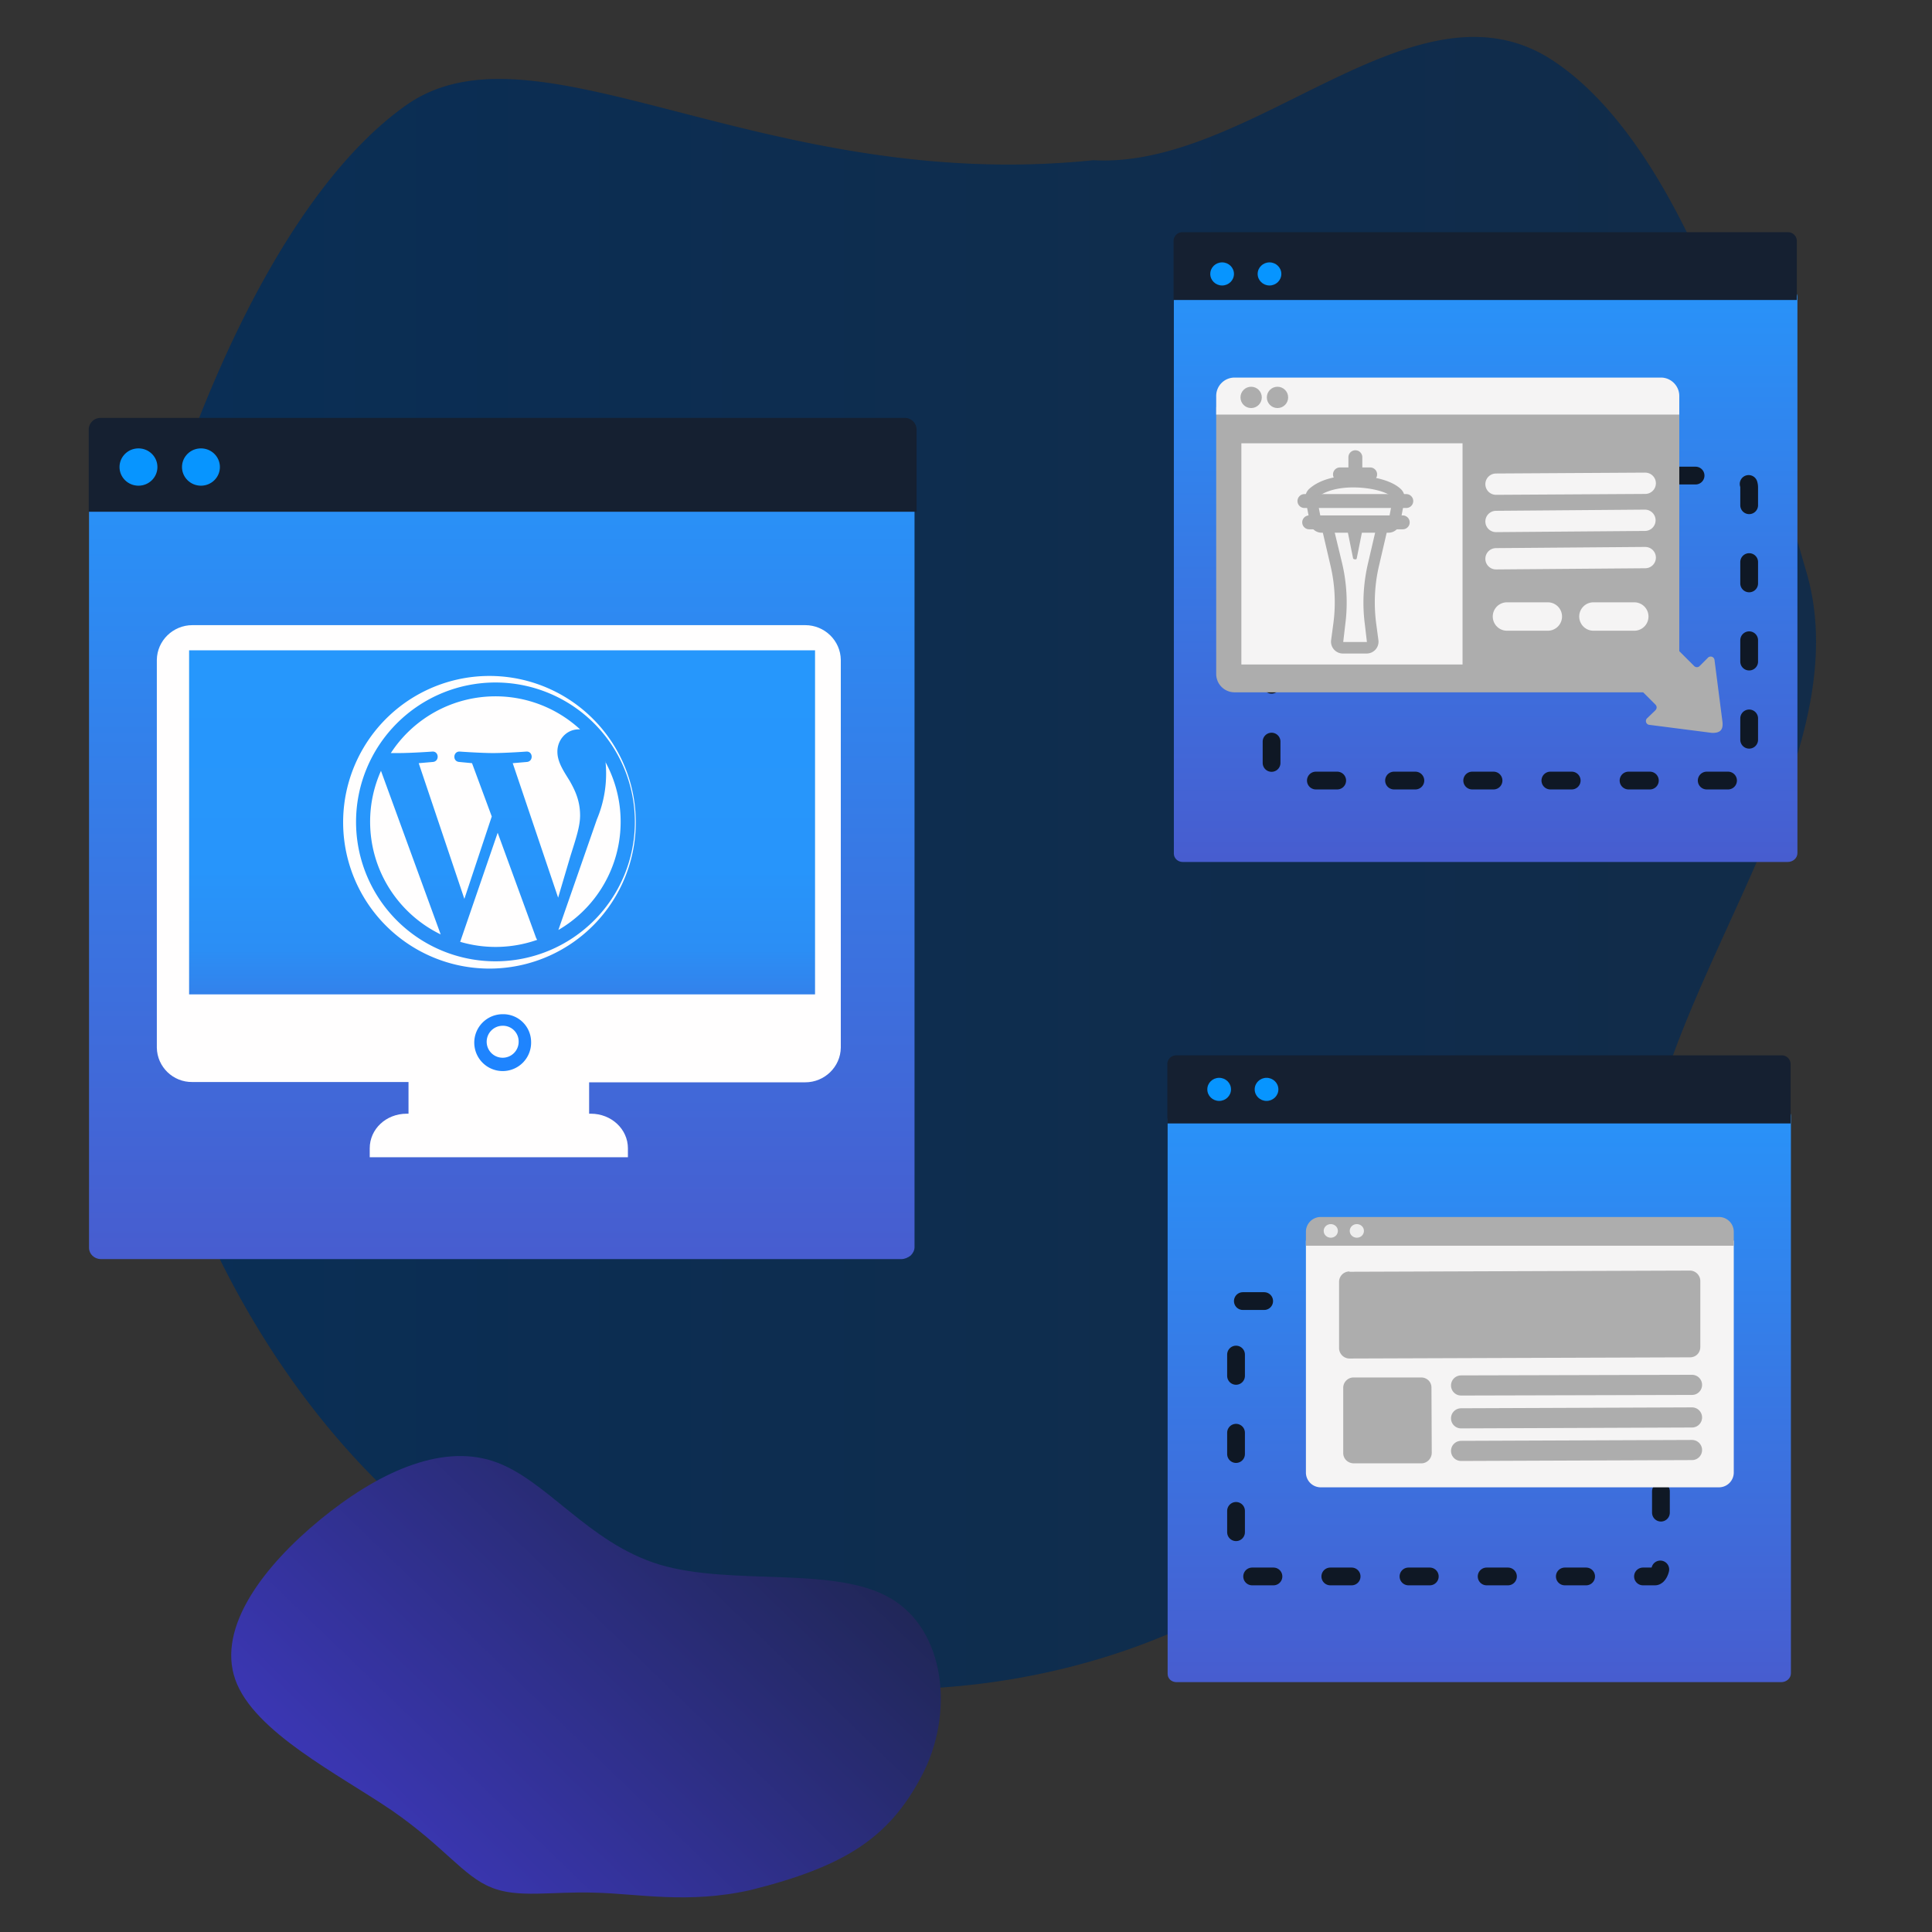 <svg xmlns="http://www.w3.org/2000/svg" baseProfile="basic" shape-rendering="geometricPrecision" text-rendering="geometricPrecision" viewBox="0 0 783 783"><rect x="0" y="0" width="783" height="783" fill="#333333" stroke="none"/><g transform="matrix(1.2 0 0 1.2 -78.3 -74.5)"><linearGradient id="a" x1="169.1" x2="788.8" y1="365" y2="365" gradientTransform="matrix(1.2 0 0 -1.2 -121.2 791.6)" gradientUnits="userSpaceOnUse"><stop offset="0" stop-color="#092343"/><stop offset="1" stop-color="#152031"/></linearGradient><path fill="url(#a)" d="M589.2 82.2c46.2 30 70.6 119.5 86.1 173 15.8 53.6-29.6 114.9-48.1 172.2-18.7 57.6-74.5 121-116.3 155.8-41.8 34.5-97.1 50.6-151.5 49.4a247 247 0 0 1-149.7-54.8c-42.1-34.5-72.8-84.8-90-140a322.9 322.9 0 0 1-7.1-172.5c14-56.3 45.9-136.8 90-167.8 44-30.7 120.7 30.2 231.9 18.7 53.8 3 108.5-63.7 154.7-34"/><path fill="#0F91FF" fill-opacity=".1" d="M589.2 82.2c46.2 30 70.6 119.5 86.1 173 15.8 53.6-29.6 114.9-48.1 172.2-18.7 57.6-74.5 121-116.3 155.8-41.8 34.5-97.1 50.6-151.5 49.4a247 247 0 0 1-149.7-54.8c-42.1-34.5-72.8-84.8-90-140a322.9 322.9 0 0 1-7.1-172.5c14-56.3 45.9-136.8 90-167.8 44-30.7 120.7 30.2 231.9 18.7 53.8 3 108.5-63.7 154.7-34"/><g transform="translate(0 32)"><linearGradient id="b" x1="250.1" x2="406.9" y1="74" y2="236.5" gradientTransform="matrix(1.2 0 0 -1.2 -105.7 760.3)" gradientUnits="userSpaceOnUse"><stop offset="0" stop-color="#3d38bb"/><stop offset="1" stop-color="#152031"/></linearGradient><path fill="url(#b)" d="M231.6 523.5c18 5.8 32 27.6 56.4 35 24.4 7.3 59 .3 77.9 11.3 18.9 10.9 21.7 39.5 10.5 60.3-11 20.8-26 30.4-57.6 38.3-21.2 4.8-38.3 1.2-52.7.9-14.3-.5-26 2-35-1.8-9.3-3.7-15.8-13.7-33.4-25.9-17.9-12.2-46.8-26.6-53-44.3s9.7-38.4 28.7-54 40.3-25.6 58.2-19.8"/></g></g><g transform="matrix(1.2 0 0 1.2 -78.3 -74.5)"><linearGradient id="c" x1="575" x2="575" y1="552.3" y2="343.5" gradientTransform="matrix(1.2 0 0 -1.2 -123 807.2)" gradientUnits="userSpaceOnUse"><stop offset="0" stop-color="#2697fc"/><stop offset="1" stop-color="#4e51c6"/></linearGradient><path fill="url(#c)" d="M669 353.2H464.7c-1.7 0-3-1.3-3-2.8V163.5c0-2.2 2-4 4.4-4h203c.8 0 1.6.2 2.2.8.6.5 1 1.3 1 2v187.9c0 1.7-1.5 3-3.3 3"/><path fill="#152031" d="M461.6 163.4v-19.9a3 3 0 0 1 3-3h204.5a3 3 0 0 1 3 3v19.9"/><ellipse cx="478" cy="154.6" fill="#0795FF" rx="4" ry="3.9"/><ellipse cx="494" cy="154.6" fill="#0795FF" rx="4" ry="3.9"/><path fill="none" stroke="#0F1825" stroke-dasharray="7.2 19.2" stroke-linecap="round" stroke-miterlimit="12" stroke-width="6" d="M498.7 222.7H652a4 4 0 0 1 4 4v95a4 4 0 0 1-4 4H498.7a4 4 0 0 1-4-4v-95a4 4 0 0 1 4-4z"/><g transform="translate(-2 -3)"><path fill="#ADADAD" d="M634.4 202.6v90.2c0 3.4-2.8 6.1-6.2 6.1h-144a6.2 6.2 0 0 1-6.2-6.1v-90.2"/><path fill="#F5F4F4" d="M634.4 198.8c0-3.4-2.8-6.2-6.2-6.2h-144a6.2 6.2 0 0 0-6.2 6.2v6.3h156.4v-6.3"/><circle cx="498.7" cy="199.3" r="3.6" fill="#ADADAD"/><path fill="#F5F4F4" d="M486.5 214.8h74.7v74.7h-74.7z"/><path fill="none" stroke="#ADADAD" stroke-linecap="round" stroke-linejoin="round" stroke-miterlimit="4.8" stroke-width="4.7" d="M509.4 241.5H541m-33.2-7.2h34.4m-22.4-9H530m-5-5.8v5.8"/><path fill="#ADADAD" d="M524.2 229.7c5.8 0 11.4 1.4 13.5 3.4v.1l-1.5 7.8h-22.7l-1.5-7.8c2.2-2 6.5-3.5 12.3-3.5m0-4c-6.6 0-11.9 1.7-15 4.6a4 4 0 0 0-1.1 3.7l1.5 7.8a4 4 0 0 0 3.8 3.2h22.7a4 4 0 0 0 3.9-3.2l1.5-7.8v-.4a4 4 0 0 0-1.2-3.3c-3.5-3.4-11-4.6-16.2-4.6z"/><path fill="#ADADAD" d="m532 243.6-2.7 11.6c-1.6 6.8-2 13.8-1.1 20.7l.7 6h-8l.7-6c.9-6.9.5-14-1.1-20.7l-2.8-11.6h4.5l2 9.9c0 .4.5.5.7.5h.1c.3 0 .4 0 .5-.5l2-10h4.4m0-3.9h-4.4c-1 0-2 .4-2.7 1a4 4 0 0 0-2.7-1h-4.4a4 4 0 0 0-3.8 4.9l2.7 11.6a54 54 0 0 1 1 19.3l-.8 6a4 4 0 0 0 4 4.4h8a4 4 0 0 0 4-4.4l-.8-6c-.8-6.4-.5-13 1-19.3l2.7-11.6c.3-1.2 0-2.4-.7-3.4a4 4 0 0 0-3.1-1.5m87.7 56.7 6.7 6.7c.6.6.6 1.4 0 2l-2.7 2.6a1.3 1.3 0 0 0 .8 2.3l21 2.7c3.1.1 3.8-1.3 3.6-3.6l-2.7-21a1.3 1.3 0 0 0-2.3-.7l-2.7 2.7a1.3 1.3 0 0 1-1.9 0l-6.8-6.8"/><path fill="none" stroke="#F5F4F4" stroke-linecap="round" stroke-linejoin="round" stroke-miterlimit="4.8" stroke-width="7.2" d="m572.5 228.6 50.4-.3m-50.4 12.9 50.3-.4m-50.3 13 50.4-.4"/><path fill="none" stroke="#F5F4F4" stroke-linecap="round" stroke-linejoin="round" stroke-miterlimit="4.8" stroke-width="9.6" d="M605.4 273.3h13.8m-43 0H590"/></g><circle cx="487.8" cy="196.3" r="3.6" fill="#ADADAD"/></g><g transform="matrix(1.2 0 0 1.2 -78.3 -74.5)"><linearGradient id="d" x1="575.1" x2="575.1" y1="322.8" y2="114" gradientTransform="matrix(1.2 0 0 -1.2 -125.4 808.7)" gradientUnits="userSpaceOnUse"><stop offset="0" stop-color="#2697fc"/><stop offset="1" stop-color="#4e51c6"/></linearGradient><path fill="url(#d)" d="M666.8 630.2H462.6c-1.7 0-3-1.2-3-2.8V440.1c0-2.2 1.9-4 4.4-4h203c.8 0 1.6.2 2.2.8s.9 1.3.9 2v188.3c0 1.7-1.5 3-3.3 3"/><path fill="#152031" d="M459.5 441.5v-20a3 3 0 0 1 3.1-3H667a3 3 0 0 1 3 3v20"/><ellipse cx="477" cy="430" fill="#0795FF" rx="4" ry="3.9"/><ellipse cx="493" cy="430" fill="#0795FF" rx="4" ry="3.9"/><path fill="none" stroke="#0F1825" stroke-dasharray="7.2 19.2" stroke-linecap="round" stroke-miterlimit="12" stroke-width="6" d="M624.2 501.5H484.7c-1.1 0-2 1.8-2 4v85c0 2.1.9 4 2 4h139.5c1 0 2-1.9 2-4v-85c0-2.2-1-4-2-4z"/><g transform="translate(-4)"><path fill="#F5F4F4" d="M654.8 481.1v78.4a5 5 0 0 1-5 4.9H515.3a5 5 0 0 1-5-4.9v-78.4"/><path fill="#ADADAD" d="M649.8 473.1H515.3a5 5 0 0 0-5 5v4.7h144.5V478a5 5 0 0 0-5-4.9M525 491.6l115-.4c1.9 0 3.5 1.6 3.5 3.5V517c0 2-1.5 3.5-3.5 3.5l-115 .4c-1.9 0-3.5-1.6-3.5-3.5V495a3.5 3.5 0 0 1 3.5-3.5z"/><path fill="none" stroke="#ADADAD" stroke-linecap="round" stroke-linejoin="round" stroke-miterlimit="4.8" stroke-width="6.8" d="m562.7 530 78-.2m-78 11.3 78-.3m-78 11.3 78-.3"/><path fill="#ADADAD" d="M526.4 527.3h22.8c2 0 3.5 1.5 3.5 3.4l.1 22c0 2-1.6 3.6-3.5 3.6h-22.8c-2 0-3.6-1.5-3.6-3.5v-22a3.5 3.5 0 0 1 3.5-3.5"/><ellipse cx="518.7" cy="477.8" fill="#EDEDED" rx="2.4" ry="2.3"/><ellipse cx="527.5" cy="477.8" fill="#EDEDED" rx="2.4" ry="2.3"/></g></g><g transform="matrix(1.2 0 0 1.2 -82 -61.4)"><linearGradient id="e" x1="301" x2="301" y1="499.8" y2="215.4" gradientTransform="matrix(1.2 0 0 -1.2 -123.5 791.7)" gradientUnits="userSpaceOnUse"><stop offset="0" stop-color="#2697fc"/><stop offset="1" stop-color="#4e51c6"/></linearGradient><path fill="url(#e)" d="M372.8 476.4H102.4c-2.2 0-4-1.7-4-3.8V222c0-3 2.6-5.4 6-5.4h268.5c1.1 0 2.2.4 3 1 .8.8 1.3 1.8 1.3 2.8v252c0 1-.5 2-1.3 2.8-.9.7-2 1.2-3.1 1.2"/><path fill="#152031" d="M98.3 224v-27.6a4 4 0 0 1 4-4.1h271.5a4 4 0 0 1 4.1 4V224"/><ellipse cx="115.1" cy="208.9" fill="#0795FF" rx="6.4" ry="6.3"/><ellipse cx="136.2" cy="208.9" fill="#0795FF" rx="6.4" ry="6.3"/><path fill="#FFFEFE" d="M340.3 262.3h-207c-6.5 0-11.9 5.2-12 11.7v131c.1 6.5 5.5 11.7 12 11.6h73v10.7h-.6c-7 0-12.5 5.2-12.5 11.7v3h87.2v-3c0-6.5-5.6-11.7-12.5-11.7h-.6v-10.6h73c6.5 0 11.9-5.2 12-11.7V274c-.1-6.5-5.5-11.7-12-11.7"/><path fill="#EEEEFE" d="M247.4 402.9a9.3 9.3 0 1 1-9.3-9c5 0 9.2 4 9.3 9"/><path fill="#1E84FE" d="M247.7 402.9a9.6 9.6 0 1 1-9.6-9.2 9.4 9.4 0 0 1 9.6 9.2"/><path fill="#FFFEFE" d="M243.5 402.9a5.4 5.4 0 1 1-5.4-5.3 5.3 5.3 0 0 1 5.4 5.3"/><linearGradient id="f" x1="192" x2="192" y1="657.1" y2="543.4" gradientTransform="matrix(1.2 0 0 -1.2 7.5 1065)" gradientUnits="userSpaceOnUse"><stop offset="0" stop-color="#2697fc"/><stop offset=".5" stop-color="#2795fb"/><stop offset=".7" stop-color="#2b8ef5"/><stop offset=".8" stop-color="#3283ec"/><stop offset=".9" stop-color="#3b72df"/><stop offset="1" stop-color="#485cce"/><stop offset="1" stop-color="#4e51c6"/></linearGradient><path fill="url(#f)" d="M132.2 270.8h211.4V387H132.2z"/></g><path fill="#FFFEFE" d="M150 333c0 20.1 11.7 37.5 28.6 45.7l-24.2-66.3a50.5 50.5 0 0 0-4.4 20.7zm85.1-2.5c0-6.3-2.3-10.6-4.2-14-2.6-4.2-5-7.7-5-11.9 0-4.7 3.6-9 8.6-9h.6a50.6 50.6 0 0 0-76.7 9.6h3.2c5.3 0 13.6-.6 13.6-.6 2.7-.2 3 3.9.3 4.2l-5.8.5 18.5 55 11.1-33.4-8-21.6-5.2-.5c-2.8-.2-2.5-4.4.3-4.2 0 0 8.4.6 13.4.6 5.3 0 13.5-.6 13.5-.6 2.7-.2 3 3.9.3 4.2l-5.8.5 18.4 54.5 5-16.9c2.2-7 3.9-12 3.9-16.4m-33.4 7-15.2 44.2a50.8 50.8 0 0 0 31.2-.8l-.4-.7-15.6-42.7m43.7-28.8a47.8 47.8 0 0 1-3.5 23.4l-15.6 44.8a50.7 50.7 0 0 0 19-68.2zM200.8 274a59.3 59.3 0 1 0 0 118.5 59.3 59.3 0 0 0 0-118.5m0 115.6a56.5 56.5 0 1 1 0-113 56.5 56.5 0 0 1 0 113"/></svg>